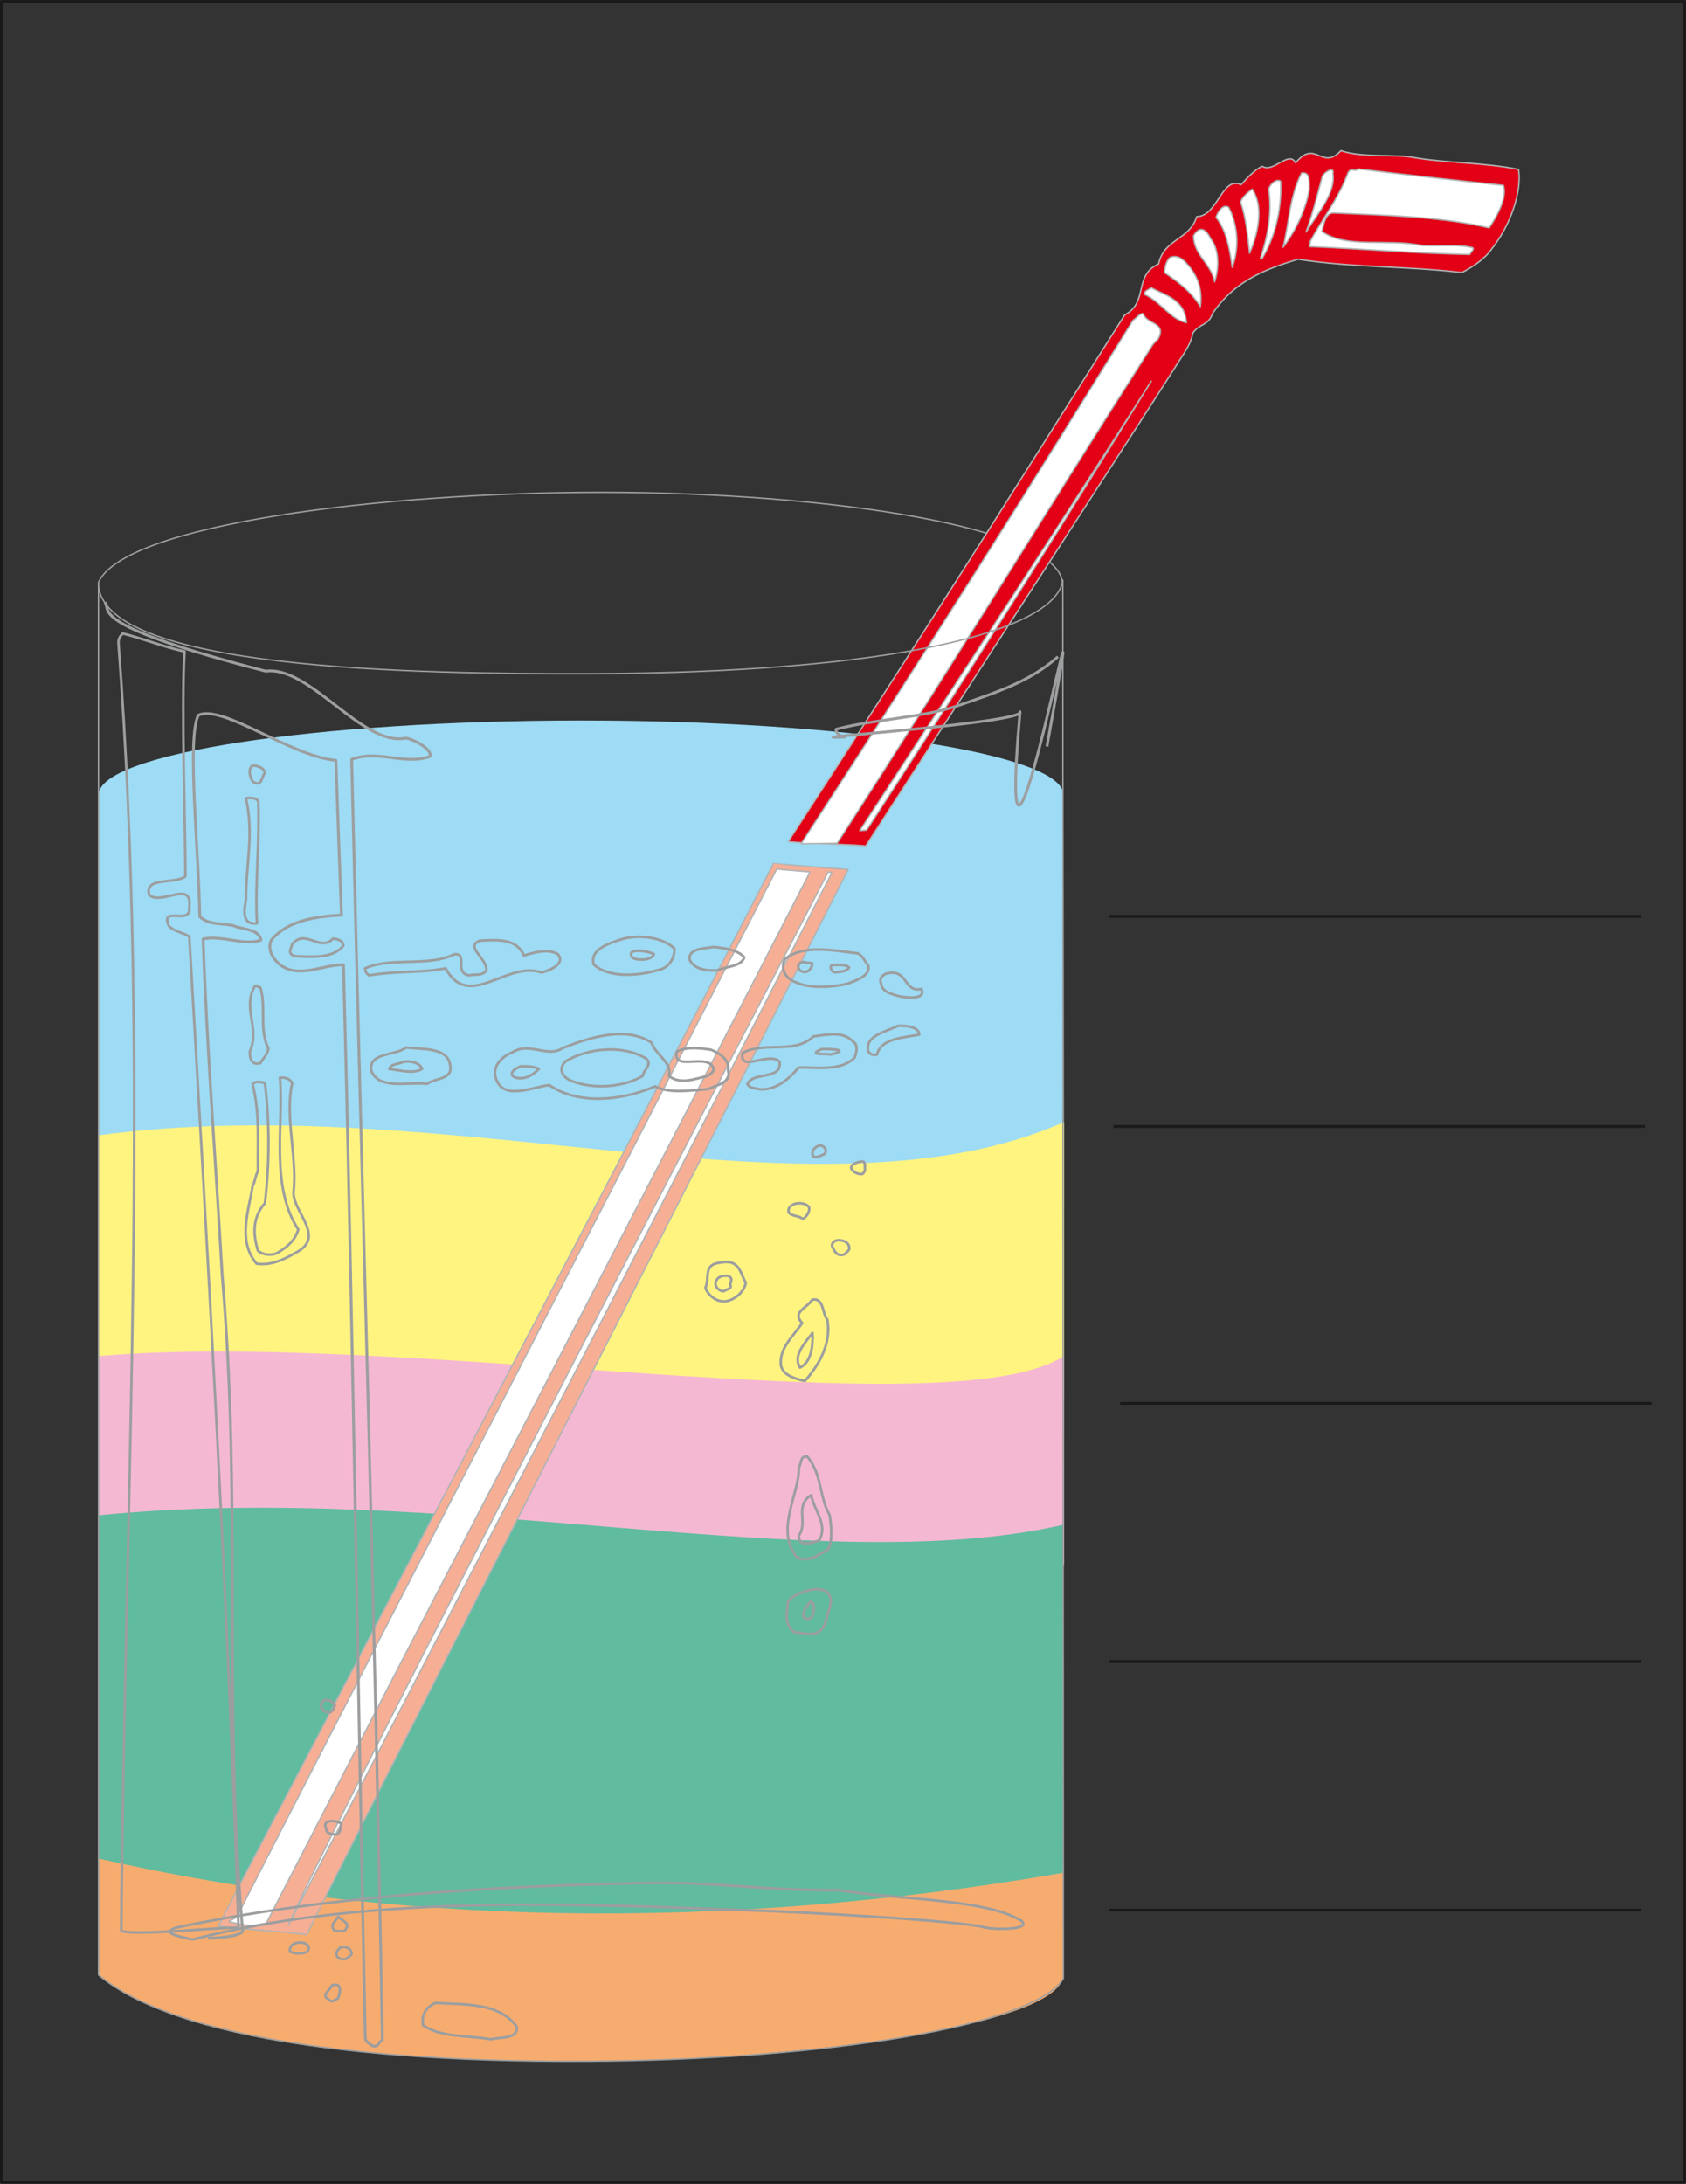 <svg xmlns="http://www.w3.org/2000/svg" xml:space="preserve" width="816.68" height="279.76mm" fill-rule="evenodd" stroke-linejoin="round" stroke-width="28.222" preserveAspectRatio="xMidYMid" version="1.2" viewBox="0 0 21608 27976"><rect x="0" y="0" width="21608" height="27976" fill="#333333" stroke="none"/><defs class="ClipPathGroup"><clipPath id="a" clipPathUnits="userSpaceOnUse"><path d="M0 0h21608v27976H0z"/></clipPath></defs><g class="SlideGroup"><g class="Slide" clip-path="url(#a)"><g class="Page"><g class="com.sun.star.drawing.ClosedBezierShape"><path fill="none" d="M1265 9230h12364v1902H1265z" class="BoundingBox"/><path fill="#9EDBF4" d="M7448 9230c3403 0 6180 426 6180 950 0 525-2777 951-6180 951-3407 0-6183-426-6183-951 0-524 2776-950 6183-950Z"/></g><g class="com.sun.star.drawing.ClosedBezierShape"><path fill="none" d="M1262 9774h12374v5817H1262z" class="BoundingBox"/><path fill="#9EDBF4" d="M1262 10172c850-992 7565 208 12368 12l5 5273c-1938 579-10044-965-12373-203v-5082Z"/></g><g class="com.sun.star.drawing.ClosedBezierShape"><path fill="none" d="M1260 14374h12379v3580H1260z" class="BoundingBox"/><path fill="#FFF480" d="M1260 14544c4526-606 9218 1220 12378-170v3530c-10791-74-11723 340-12376-409l-2-2951Z"/></g><g class="com.sun.star.drawing.ClosedBezierShape"><path fill="none" d="M1262 17314h12377v2999H1262z" class="BoundingBox"/><path fill="#F5B8D3" d="M1262 17373c3851-342 10906 948 12376-2v2668c-1115 848-3569-620-12376 58v-2724Z"/></g><g class="com.sun.star.drawing.ClosedBezierShape"><path fill="none" d="M1260 23583h12372v2823H1260z" class="BoundingBox"/><path fill="#F7AC6F" d="M13631 23883v1406c0 663-3374 1084-5741 1112-2502 31-5452-137-6630-1092v-1725c3894 840 8281 922 12371 299Z"/></g><g class="com.sun.star.drawing.ClosedBezierShape"><path fill="none" d="M1262 19315h12370v5199H1262z" class="BoundingBox"/><path fill="#61BB9F" d="M1262 19412c4455-448 9272 836 12368 120v4459c-4445 768-8607 671-12368-182v-4397Z"/></g><g fill="none" class="com.sun.star.drawing.OpenBezierShape"><path d="M1253 6298h12375v1175H1253z" class="BoundingBox"/><path stroke="#9C9E9F" stroke-linejoin="miter" stroke-width="18" d="M1262 7461c325-738 3607-1154 6450-1154 2891 0 5853 444 5906 1164"/></g><g fill="none" class="com.sun.star.drawing.LineShape"><path d="M14219 24452h6813v37h-6813z" class="BoundingBox"/><path stroke="#1B1918" stroke-linejoin="miter" stroke-width="36" d="M14219 24470h6812"/></g><g fill="none" class="com.sun.star.drawing.LineShape"><path d="M14219 21267h6813v37h-6813z" class="BoundingBox"/><path stroke="#1B1918" stroke-linejoin="miter" stroke-width="36" d="M14219 21285h6812"/></g><g fill="none" class="com.sun.star.drawing.LineShape"><path d="M14356 17960h6813v37h-6813z" class="BoundingBox"/><path stroke="#1B1918" stroke-linejoin="miter" stroke-width="36" d="M14356 17978h6812"/></g><g fill="none" class="com.sun.star.drawing.LineShape"><path d="M14270 14412h6813v37h-6813z" class="BoundingBox"/><path stroke="#1B1918" stroke-linejoin="miter" stroke-width="36" d="M14270 14430h6812"/></g><g fill="none" class="com.sun.star.drawing.LineShape"><path d="M14219 11722h6813v37h-6813z" class="BoundingBox"/><path stroke="#1B1918" stroke-linejoin="miter" stroke-width="36" d="M14219 11740h6812"/></g><g fill="none" class="com.sun.star.drawing.PolyPolygonShape"><path d="M0 0h21610v27978H0z" class="BoundingBox"/><path stroke="#1B1918" stroke-linejoin="miter" stroke-width="36" d="M18 18h21573v27941H18V18Z"/></g><g class="com.sun.star.drawing.ClosedBezierShape"><path fill="none" d="M10095 1919h9385v8928h-9385z" class="BoundingBox"/><path fill="#E30016" d="M11094 10839c10-17-1000-40-990-61 2186-3359 3375-5271 4310-6743 310-162 109-510 435-653 66-325 396-304 488-607 274-5 320-525 569-409 81-89 173-193 272-236 134 94 345-212 426-43 257-314 333 107 582-157 272 96 701 38 953 91 406 69 896 61 1323 150 43 282-99 711-346 1021-94 135-261 239-381 300-693-84-1397-61-2100-171-356 112-795 247-1095 696-53 159-173 127-254 253-18 122-96 234-170 348-524 828-1886 2916-4022 6221Z"/><path fill="none" stroke="#B1B3B4" stroke-linecap="square" stroke-linejoin="miter" stroke-width="18" d="M11094 10839c10-17-1000-40-990-61 2186-3359 3375-5271 4310-6743 310-162 109-510 435-653 66-325 396-304 488-607 274-5 320-525 569-409 81-89 173-193 272-236 134 94 345-212 426-43 257-314 333 107 582-157 272 96 701 38 953 91 406 69 896 61 1323 150 43 282-99 711-346 1021-94 135-261 239-381 300-693-84-1397-61-2100-171-356 112-795 247-1095 696-53 159-173 127-254 253-18 122-96 234-170 348-524 828-1886 2916-4022 6221Z"/></g><g class="com.sun.star.drawing.ClosedBezierShape"><path fill="none" d="M16730 2169h367v810h-367z" class="BoundingBox"/><path fill="#FFF" d="M16739 2972c86-244 144-473 209-717 40-64 157-119 134-33 39 244-186 499-343 750Z"/><path fill="none" stroke="#B1B3B4" stroke-linecap="square" stroke-linejoin="miter" stroke-width="18" d="M16739 2972c86-244 144-473 209-717 40-64 157-119 134-33 39 244-186 499-343 750Z"/></g><g class="com.sun.star.drawing.ClosedBezierShape"><path fill="none" d="M16424 2205h367v1005h-367z" class="BoundingBox"/><path fill="#FFF" d="M16780 2422c-38 240-163 518-336 746 78-310 81-648 237-951 117-20 94 116 99 205Z"/><path fill="none" stroke="#B1B3B4" stroke-linecap="square" stroke-linejoin="miter" stroke-width="18" d="M16780 2422c-38 240-163 518-336 746 78-310 81-648 237-951 117-20 94 116 99 205Z"/></g><g class="com.sun.star.drawing.ClosedBezierShape"><path fill="none" d="M16772 2154h2518v1117h-2518z" class="BoundingBox"/><path fill="#FFF" d="M19267 2374c49 146-61 365-182 545-631-147-1320-160-1986-191-117-10-135 158-158 237 313 224 834 89 1271 178 203 16 476-20 662 31 23 18-21 51-38 86-697-12-1325-71-2050-101-19-11 21-51 3-59 155-298 366-552 488-888 45-75 76 0 130-48 582 71 1219 144 1860 210Z"/><path fill="none" stroke="#B1B3B4" stroke-linecap="square" stroke-linejoin="miter" stroke-width="18" d="M19267 2374c49 146-61 365-182 545-631-147-1320-160-1986-191-117-10-135 158-158 237 313 224 834 89 1271 178 203 16 476-20 662 31 23 18-21 51-38 86-697-12-1325-71-2050-101-19-11 21-51 3-59 155-298 366-552 488-888 45-75 76 0 130-48 582 71 1219 144 1860 210Z"/></g><g class="com.sun.star.drawing.ClosedBezierShape"><path fill="none" d="M16141 2303h284v1022h-284z" class="BoundingBox"/><path fill="#FFF" d="M16412 2321c15 295-43 667-236 990-5-3-15-3-22-3 110-330 145-621 105-887 30-79 105-132 153-100Z"/><path fill="none" stroke="#B1B3B4" stroke-linecap="square" stroke-linejoin="miter" stroke-width="18" d="M16412 2321c15 295-43 667-236 990-5-3-15-3-22-3 110-330 145-621 105-887 30-79 105-132 153-100Z"/></g><g class="com.sun.star.drawing.ClosedBezierShape"><path fill="none" d="M15890 2410h254v871h-254z" class="BoundingBox"/><path fill="#FFF" d="M16014 3244c-23-229-46-453-114-656 25-72 96-125 148-165 134 195 101 508-34 821Z"/><path fill="none" stroke="#B1B3B4" stroke-linecap="square" stroke-linejoin="miter" stroke-width="18" d="M16014 3244c-23-229-46-453-114-656 25-72 96-125 148-165 134 195 101 508-34 821Z"/></g><g class="com.sun.star.drawing.ClosedBezierShape"><path fill="none" d="M15574 2635h287v829h-287z" class="BoundingBox"/><path fill="#FFF" d="M15746 2656c97 178 155 476 46 769-31-229-72-469-207-642 25-78 97-174 161-127Z"/><path fill="none" stroke="#B1B3B4" stroke-linecap="square" stroke-linejoin="miter" stroke-width="18" d="M15746 2656c97 178 155 476 46 769-31-229-72-469-207-642 25-78 97-174 161-127Z"/></g><g class="com.sun.star.drawing.ClosedBezierShape"><path fill="none" d="M15286 2930h331v718h-331z" class="BoundingBox"/><path fill="#FFF" d="M15567 3610c-44-232-266-339-271-588 102-174 188-31 221 38 95 119 118 334 50 550Z"/><path fill="none" stroke="#B1B3B4" stroke-linecap="square" stroke-linejoin="miter" stroke-width="18" d="M15567 3610c-44-232-266-339-271-588 102-174 188-31 221 38 95 119 118 334 50 550Z"/></g><g class="com.sun.star.drawing.ClosedBezierShape"><path fill="none" d="M14915 3277h486v679h-486z" class="BoundingBox"/><path fill="#FFF" d="M15384 3928c-118-194-286-318-459-435 2-59 15-138 68-194 93-35 148 13 194 53 136 143 230 314 197 576Z"/><path fill="none" stroke="#B1B3B4" stroke-linecap="square" stroke-linejoin="miter" stroke-width="18" d="M15384 3928c-118-194-286-318-459-435 2-59 15-138 68-194 93-35 148 13 194 53 136 143 230 314 197 576Z"/></g><g class="com.sun.star.drawing.ClosedBezierShape"><path fill="none" d="M14662 3675h555v472h-555z" class="BoundingBox"/><path fill="#FFF" d="M15205 4134c-211-46-329-271-532-360-14-53 41-55 79-88 189 101 433 152 453 448Z"/><path fill="none" stroke="#B1B3B4" stroke-linecap="square" stroke-linejoin="miter" stroke-width="18" d="M15205 4134c-211-46-329-271-532-360-14-53 41-55 79-88 189 101 433 152 453 448Z"/></g><g class="com.sun.star.drawing.ClosedBezierShape"><path fill="none" d="M10250 4008h4632v6812h-4632z" class="BoundingBox"/><path fill="#FFF" d="M10729 10802c-5 0-462 7-462 7 2391-3676 3666-5762 4255-6707 58-38 81-88 130-84 38 142 320 107 182 338-28 12-40 40-61 61-1516 2376-2508 4011-4044 6385Z"/><path fill="none" stroke="#B1B3B4" stroke-linecap="square" stroke-linejoin="miter" stroke-width="18" d="M10729 10802c-5 0-462 7-462 7 2391-3676 3666-5762 4255-6707 58-38 81-88 130-84 38 142 320 107 182 338-28 12-40 40-61 61-1516 2376-2508 4011-4044 6385Z"/></g><g class="com.sun.star.drawing.ClosedBezierShape"><path fill="none" d="M11001 4879h3762v5774h-3762z" class="BoundingBox"/><path fill="#FFF" d="m11107 10634-88 7c2106-3222 3227-4952 3735-5757-503 805-1558 2533-3647 5750Z"/><path fill="none" stroke="#B1B3B4" stroke-linecap="square" stroke-linejoin="miter" stroke-width="18" d="m11107 10634-88 7c2106-3222 3227-4952 3735-5757-503 805-1558 2533-3647 5750Z"/></g><g class="com.sun.star.drawing.ClosedBezierShape"><path fill="none" d="M2790 11024h8096v13772H2790z" class="BoundingBox"/><path fill="#F6AF95" d="M3931 24784c607-1240 4449-8744 6939-13646-30 0-957-74-957-76-2425 4704-6015 11499-7114 13607-10 21 1003 89 1132 115Z"/><path fill="none" stroke="#B1B3B4" stroke-linecap="square" stroke-linejoin="miter" stroke-width="18" d="M3931 24784c607-1240 4449-8744 6939-13646-30 0-957-74-957-76-2425 4704-6015 11499-7114 13607-10 21 1003 89 1132 115Z"/></g><g class="com.sun.star.drawing.ClosedBezierShape"><path fill="none" d="M2914 11068h7477v13610H2914z" class="BoundingBox"/><path fill="#FFF" d="M3403 24657c-165 25-304 5-469-41 25-20 96-43 116-86 640-1273 4350-8429 6906-13400-2 10 427 33 424 43-2305 4484-4674 9015-6977 13484Z"/><path fill="none" stroke="#B1B3B4" stroke-linecap="square" stroke-linejoin="miter" stroke-width="18" d="M3403 24657c-165 25-304 5-469-41 25-20 96-43 116-86 640-1273 4350-8429 6906-13400-2 10 427 33 424 43-2305 4484-4674 9015-6977 13484Z"/></g><g class="com.sun.star.drawing.ClosedBezierShape"><path fill="none" d="M3687 10660h7223v14007H3687z" class="BoundingBox"/><path fill="#FFF" d="M10908 10660Zm0 0Zm-247 520c-2492 4882-6333 12274-6965 13481 543-1234 4385-8624 6917-13488 2-13 48 12 48 7Z"/><path fill="none" stroke="#B1B3B4" stroke-linecap="square" stroke-linejoin="miter" stroke-width="18" d="M10661 11180c-2492 4882-6333 12274-6965 13481 543-1234 4385-8624 6917-13488 2-13 48 12 48 7Z"/></g><g fill="none" class="com.sun.star.drawing.ClosedBezierShape"><path d="M1501 8096h1575v16678H1501z" class="BoundingBox"/><path stroke="#9C9E9F" stroke-linecap="square" stroke-linejoin="miter" stroke-width="33" d="M2365 8346c-43 713 11 2169 11 2880-132 107-535 0-463 241 158 135 559-203 513 158 28 239-383-31-261 239 79 76 185 83 261 134 248 4263 484 8368 631 12697-165-15-1356 112-1503 38 51-5688 367-11187-35-16484-7-68 25-99 53-134 262 66 524 172 793 231Z"/></g><g fill="none" class="com.sun.star.drawing.ClosedBezierShape"><path d="M3183 9791h234v263h-234z" class="BoundingBox"/><path stroke="#9C9E9F" stroke-linecap="square" stroke-linejoin="miter" stroke-width="33" d="M3397 9898c-43 39-35 198-159 113-36-67-60-143-8-202 70-7 149 27 167 89Z"/></g><g fill="none" class="com.sun.star.drawing.ClosedBezierShape"><path d="M3117 10205h215v1643h-215z" class="BoundingBox"/><path stroke="#9C9E9F" stroke-linecap="square" stroke-linejoin="miter" stroke-width="33" d="M3311 10294c17 520-44 1007-18 1534-209 28-159-203-141-295 0-473 105-846 0-1307 80-12 166 0 159 68Z"/></g><g fill="none" class="com.sun.star.drawing.OpenBezierShape"><path d="M1329 7707h12314v18525H1329z" class="BoundingBox"/><path stroke="#9C9E9F" stroke-linecap="square" stroke-linejoin="miter" stroke-width="36" d="M2682 24829c86 0 427-23 427-96-254-2990-8-5433-262-8401-79-1412-193-2835-244-4303 244-53 523 92 742 15-26-149-244-134-358-188-148-30-323-7-427-114-10-813-168-2293-18-2580 313-143 1169 520 1763 579 25 701 43 1257 71 1981-343 20-698 74-899 322-53 120 15 234 112 315 244 181 533 0 813 0 122 4675 183 9219 280 13758 8 36 43 58 86 89 97 30 71-53 132-66-96-5606-261-10801-393-16412 340-130 680 81 1003-38 36-99-244-234-312-234-552 112-1226-932-1792-858-2224-572-1999-767-2052-866m12191 693c-351 307-770 444-1275 617-437 150-1075 173-1555 300-7 46 54 99 115 99-885 38 2339-180 2243-323-348 3965 1056-3522 348 427"/></g><g fill="none" class="com.sun.star.drawing.ClosedBezierShape"><path d="M2161 24103h10972v763H2161z" class="BoundingBox"/><path stroke="#9C9E9F" stroke-linecap="square" stroke-linejoin="miter" stroke-width="33" d="M10748 24213c787 130 1889 109 2344 395 127 114-318 114-460 86-287-89-2390-203-3033-222-2279-89-4915-200-7135 375-145-38-411-79-219-150 1872-397 3912-530 6008-575 889-20 1606 104 2495 91Z"/></g><g fill="none" class="com.sun.star.drawing.ClosedBezierShape"><path d="M7584 11985h1077v520H7584z" class="BoundingBox"/><path stroke="#9C9E9F" stroke-linecap="square" stroke-linejoin="miter" stroke-width="33" d="M8643 12151c7 121-69 255-219 278-255 77-629 99-814-73-60-189 200-273 333-316 226-76 542-38 700 111Z"/></g><g fill="none" class="com.sun.star.drawing.ClosedBezierShape"><path d="M4662 12027h2533v621H4662z" class="BoundingBox"/><path stroke="#9C9E9F" stroke-linecap="square" stroke-linejoin="miter" stroke-width="33" d="M6715 12240c114-30 297-97 437-15 96 127-104 203-211 234-445-158-933 497-1230-54-315 61-639 31-979 90-36-21-53-52-53-90 340-150 813-15 1143-180 186-15-15 241 194 270 71-21 165 15 218-67 8-150-279-301-86-377 233-14 471-29 567 189Z"/></g><g fill="none" class="com.sun.star.drawing.ClosedBezierShape"><path d="M8820 12114h739v336h-739z" class="BoundingBox"/><path stroke="#9C9E9F" stroke-linecap="square" stroke-linejoin="miter" stroke-width="33" d="M9539 12265c-43 120-227 113-349 166-140 8-291-15-351-134-25-151 194-144 305-166 140 15 316 38 395 134Z"/></g><g fill="none" class="com.sun.star.drawing.ClosedBezierShape"><path d="M10019 12147h1130v512h-1130z" class="BoundingBox"/><path stroke="#9C9E9F" stroke-linecap="square" stroke-linejoin="miter" stroke-width="33" d="M11127 12365c36 135-158 196-262 235-194 50-491 66-665-16-149-53-199-189-139-300 244-188 620-108 934-70 63 31 89 105 132 151Z"/></g><g fill="none" class="com.sun.star.drawing.ClosedBezierShape"><path d="M8070 12163h331v149h-331z" class="BoundingBox"/><path stroke="#9C9E9F" stroke-linecap="square" stroke-linejoin="miter" stroke-width="33" d="M8380 12224c-18 70-176 90-273 47-103-142 219-85 273-47Z"/></g><g fill="none" class="com.sun.star.drawing.ClosedBezierShape"><path d="M10213 12307h215v163h-215z" class="BoundingBox"/><path stroke="#9C9E9F" stroke-linecap="square" stroke-linejoin="miter" stroke-width="33" d="M10410 12339c0 69-69 153-159 91-43-45-18-106 54-106 25 7 62 15 105 15Z"/></g><g fill="none" class="com.sun.star.drawing.ClosedBezierShape"><path d="M10629 12345h274v128h-274z" class="BoundingBox"/><path stroke="#9C9E9F" stroke-linecap="square" stroke-linejoin="miter" stroke-width="33" d="M10882 12393c-18 46-114 62-194 62-42-23-68-99 0-93 80 0 151-6 194 31Z"/></g><g fill="none" class="com.sun.star.drawing.ClosedBezierShape"><path d="M11266 12445h572v352h-572z" class="BoundingBox"/><path stroke="#9C9E9F" stroke-linecap="square" stroke-linejoin="miter" stroke-width="33" d="M11809 12670c68 142-201 112-299 89-96-28-208-58-218-159-35-66 36-134 104-134 237-42 187 250 413 204Z"/></g><g fill="none" class="com.sun.star.drawing.ClosedBezierShape"><path d="M11105 13124h694v409h-694z" class="BoundingBox"/><path stroke="#9C9E9F" stroke-linecap="square" stroke-linejoin="miter" stroke-width="33" d="M11781 13255c-201 38-489 45-542 255-53 15-97-8-114-51-35-197 236-243 384-317 107-7 272 15 272 113Z"/></g><g fill="none" class="com.sun.star.drawing.ClosedBezierShape"><path d="M9496 13233h1500v740H9496z" class="BoundingBox"/><path stroke="#9C9E9F" stroke-linecap="square" stroke-linejoin="miter" stroke-width="33" d="M10934 13345c68 38 43 143 18 204-176 180-492 119-718 127-114 136-279 293-498 278-54-15-122-8-158-66 71-166 448-46 413-288-141-135-524 150-474-112 290-151 664 23 910-212 183-20 375-72 507 69Z"/></g><g fill="none" class="com.sun.star.drawing.ClosedBezierShape"><path d="M6327 13231h3030v862H6327z" class="BoundingBox"/><path stroke="#9C9E9F" stroke-linecap="square" stroke-linejoin="miter" stroke-width="33" d="M8352 13359c43 150 272 254 219 421 139 121 348 38 505 0 36-28 89-59 61-112-94-174-523 61-462-197 122-66 315-43 437-23 122 46 244 138 218 266 54 157-157 187-254 238-218 16-498 61-681-35-391 170-961 254-1354-16-201 16-602 216-689-99-42-143 79-270 219-323 208-135 454 76 637-51 323-129 812-294 1144-69Z"/></g><g fill="none" class="com.sun.star.drawing.ClosedBezierShape"><path d="M4738 13401h1053v503H4738z" class="BoundingBox"/><path stroke="#9C9E9F" stroke-linecap="square" stroke-linejoin="miter" stroke-width="33" d="M5772 13666c18 166-200 143-298 219-254-30-621 82-717-173-32-235 308-182 448-293 218 27 549-7 567 247Z"/></g><g fill="none" class="com.sun.star.drawing.ClosedBezierShape"><path d="M10441 13422h335v106h-335z" class="BoundingBox"/><path stroke="#9C9E9F" stroke-linecap="square" stroke-linejoin="miter" stroke-width="33" d="M10648 13509c-36-15-323 15-115-70 79 0 388 0 115 70Z"/></g><g fill="none" class="com.sun.star.drawing.ClosedBezierShape"><path d="M7180 13428h1149v506H7180z" class="BoundingBox"/><path stroke="#9C9E9F" stroke-linecap="square" stroke-linejoin="miter" stroke-width="33" d="M8289 13566c69 81-43 142-53 218-245 144-621 174-901 67-139-50-182-166-87-255 288-172 743-218 1041-30Z"/></g><g fill="none" class="com.sun.star.drawing.ClosedBezierShape"><path d="M3701 12005h717v269h-717z" class="BoundingBox"/><path stroke="#9C9E9F" stroke-linecap="square" stroke-linejoin="miter" stroke-width="33" d="M4400 12114c-132 173-420 143-629 135-95-46-35-97-28-151 168-211 360 105 525-74 63 7 132 28 132 90Z"/></g><g fill="none" class="com.sun.star.drawing.ClosedBezierShape"><path d="M4966 13581h464v165h-464z" class="BoundingBox"/><path stroke="#9C9E9F" stroke-linecap="square" stroke-linejoin="miter" stroke-width="33" d="M5409 13694c-115 68-288 15-420 0 25-70 121-62 182-90 98-22 220 20 238 90Z"/></g><g fill="none" class="com.sun.star.drawing.ClosedBezierShape"><path d="M6543 13643h394v187h-394z" class="BoundingBox"/><path stroke="#9C9E9F" stroke-linecap="square" stroke-linejoin="miter" stroke-width="33" d="M6907 13693c-68 69-166 143-299 112-113-50 0-120 62-143 79-6 169 0 237 31Z"/></g><g fill="none" class="com.sun.star.drawing.ClosedBezierShape"><path d="M3185 12611h274v1033h-274z" class="BoundingBox"/><path stroke="#9C9E9F" stroke-linecap="square" stroke-linejoin="miter" stroke-width="33" d="M3336 12649c79 234-19 550 104 781-8 69-69 135-104 188-115 38-140-76-133-150 133-300-103-550 63-834 33-22 33 23 70 15Z"/></g><g fill="none" class="com.sun.star.drawing.ClosedBezierShape"><path d="M10395 14657h207v182h-207z" class="BoundingBox"/><path stroke="#9C9E9F" stroke-linecap="square" stroke-linejoin="miter" stroke-width="33" d="M10562 14787c-36 8-70 46-133 31-43-47 0-129 79-144 54 0 107 67 54 113Z"/></g><g fill="none" class="com.sun.star.drawing.ClosedBezierShape"><path d="M10892 14861h212v198h-212z" class="BoundingBox"/><path stroke="#9C9E9F" stroke-linecap="square" stroke-linejoin="miter" stroke-width="33" d="M11083 14951c8 38 0 70-35 90-62 0-99-20-132-59-34-61 62-93 113-100 54-20 62 39 54 69Z"/></g><g fill="none" class="com.sun.star.drawing.ClosedBezierShape"><path d="M3132 13788h843v2424h-843z" class="BoundingBox"/><path stroke="#9C9E9F" stroke-linecap="square" stroke-linejoin="miter" stroke-width="33" d="M3744 13876c-96 434 69 967 18 1403 0 264 427 571 18 774-140 82-309 163-492 135-250-295-96-691-50-998 33-53 33-127 68-188-7-392 26-735-68-1111 25-46 122-31 157-15 61 487 61 1028 0 1537-157 181-157 384-89 610 61 51 165 66 244 30 141-83 230-165 273-302-367-561-183-1357-236-1944 78-12 139 23 157 69Z"/></g><g fill="none" class="com.sun.star.drawing.ClosedBezierShape"><path d="M10088 15397h301v246h-301z" class="BoundingBox"/><path stroke="#9C9E9F" stroke-linecap="square" stroke-linejoin="miter" stroke-width="33" d="M10370 15468c8 69-36 113-79 151-54-54-140-31-184-89-24-130 210-150 263-62Z"/></g><g fill="none" class="com.sun.star.drawing.ClosedBezierShape"><path d="M10646 15870h258v225h-258z" class="BoundingBox"/><path stroke="#9C9E9F" stroke-linecap="square" stroke-linejoin="miter" stroke-width="33" d="M10882 15976c18 39-36 62-53 90-113 46-141-58-166-105 0-118 219-80 219 15Z"/></g><g fill="none" class="com.sun.star.drawing.ClosedBezierShape"><path d="M9022 16149h553v540h-553z" class="BoundingBox"/><path stroke="#9C9E9F" stroke-linecap="square" stroke-linejoin="miter" stroke-width="33" d="M9557 16430c-7 96-114 204-227 234-132 36-255-68-290-166 60-129-35-303 194-323 244-53 255 143 323 255Z"/></g><g fill="none" class="com.sun.star.drawing.ClosedBezierShape"><path d="M9153 16326h238v233h-238z" class="BoundingBox"/><path stroke="#9C9E9F" stroke-linecap="square" stroke-linejoin="miter" stroke-width="33" d="M9356 16452c35 61-43 61-79 89-80 0-140-89-87-151 25-58 244-88 166 62Z"/></g><g fill="none" class="com.sun.star.drawing.ClosedBezierShape"><path d="M9989 16630h643v1082h-643z" class="BoundingBox"/><path stroke="#9C9E9F" stroke-linecap="square" stroke-linejoin="miter" stroke-width="33" d="M10603 16904c53 300-96 570-288 788-124-30-290-74-308-211-17-216 158-359 273-532-134-142 60-188 129-299 151-30 126 172 194 254Z"/></g><g fill="none" class="com.sun.star.drawing.ClosedBezierShape"><path d="M10206 17030h226v512h-226z" class="BoundingBox"/><path stroke="#9C9E9F" stroke-linecap="square" stroke-linejoin="miter" stroke-width="33" d="M10254 17519c-97-143 54-308 159-443 8 173-18 375-159 443Z"/></g><g fill="none" class="com.sun.star.drawing.ClosedBezierShape"><path d="M10077 18641h595v1353h-595z" class="BoundingBox"/><path stroke="#9C9E9F" stroke-linecap="square" stroke-linejoin="miter" stroke-width="33" d="M10633 19408c18 135 43 300-18 442-114 53-245 180-402 99-286-353 35-811 25-1149 36-46 10-149 107-142 191 223 156 531 288 750Z"/></g><g fill="none" class="com.sun.star.drawing.ClosedBezierShape"><path d="M10221 19127h335v663h-335z" class="BoundingBox"/><path stroke="#9C9E9F" stroke-linecap="square" stroke-linejoin="miter" stroke-width="33" d="M10500 19732c-78 31-271 97-262-61 122-166-60-383 158-517 36 194 219 374 104 578Z"/></g><g fill="none" class="com.sun.star.drawing.ClosedBezierShape"><path d="M10066 20342h599v609h-599z" class="BoundingBox"/><path stroke="#9C9E9F" stroke-linecap="square" stroke-linejoin="miter" stroke-width="33" d="M10634 20601c-53 113-35 332-262 332-61 0-122-23-194-23-139-112-87-271-79-390 89-145 639-309 535 81Z"/></g><g fill="none" class="com.sun.star.drawing.ClosedBezierShape"><path d="M10277 20499h171v258h-171z" class="BoundingBox"/><path stroke="#9C9E9F" stroke-linecap="square" stroke-linejoin="miter" stroke-width="33" d="M10409 20707c-35 39-69 39-105 16-35-55 25-136 87-205 61 15 36 150 18 189Z"/></g><g fill="none" class="com.sun.star.drawing.ClosedBezierShape"><path d="M4098 21759h215v198h-215z" class="BoundingBox"/><path stroke="#9C9E9F" stroke-linecap="square" stroke-linejoin="miter" stroke-width="33" d="M4292 21849c-18 31-18 70-70 90-97-7-149-97-64-159 80-20 116 39 134 69Z"/></g><g fill="none" class="com.sun.star.drawing.ClosedBezierShape"><path d="M4151 23312h245v207h-245z" class="BoundingBox"/><path stroke="#9C9E9F" stroke-linecap="square" stroke-linejoin="miter" stroke-width="33" d="M4375 23365c-18 38 0 97-54 135-62 8-148-15-140-74-68-129 151-106 194-61Z"/></g><g fill="none" class="com.sun.star.drawing.ClosedBezierShape"><path d="M4244 24529h225v228h-225z" class="BoundingBox"/><path stroke="#9C9E9F" stroke-linecap="square" stroke-linejoin="miter" stroke-width="33" d="M4438 24700c-17 61-97 30-140 38-86-69 0-121 35-181 27 30 159 81 105 143Z"/></g><g fill="none" class="com.sun.star.drawing.ClosedBezierShape"><path d="M3699 24868h277v176h-277z" class="BoundingBox"/><path stroke="#9C9E9F" stroke-linecap="square" stroke-linejoin="miter" stroke-width="33" d="M3938 25003c-69 30-140 30-220 0-35-173 326-142 220 0Z"/></g><g fill="none" class="com.sun.star.drawing.ClosedBezierShape"><path d="M4296 24925h228v191h-228z" class="BoundingBox"/><path stroke="#9C9E9F" stroke-linecap="square" stroke-linejoin="miter" stroke-width="33" d="M4506 25025c0 30-43 38-69 69-132 28-168-85-64-151 79-7 126 20 133 82Z"/></g><g fill="none" class="com.sun.star.drawing.ClosedBezierShape"><path d="M4153 25408h220v247h-220z" class="BoundingBox"/><path stroke="#9C9E9F" stroke-linecap="square" stroke-linejoin="miter" stroke-width="33" d="M4332 25601c-36 7-80 68-115 15-113-53 10-113 35-181 150-53 98 120 80 166Z"/></g><g fill="none" class="com.sun.star.drawing.ClosedBezierShape"><path d="M5400 25642h1241v501H5400z" class="BoundingBox"/><path stroke="#9C9E9F" stroke-linecap="square" stroke-linejoin="miter" stroke-width="33" d="M6620 25959c35 166-219 136-333 166-296-53-646-23-865-181-24-127 36-232 158-285 383 22 813-7 1040 300Z"/></g><g fill="none" class="com.sun.star.drawing.ClosedBezierShape"><path d="M1253 7430h12386v18987H1253z" class="BoundingBox"/><path stroke="#9C9E9F" stroke-linejoin="miter" stroke-width="18" d="m13628 25345-7-17913c-89 657-2203 1188-6054 1198-2185 5-6307-43-6305-1168v17834c736 640 2725 1128 6239 1110 3125-15 5777-465 6127-1061Z"/></g></g></g></g></svg>

